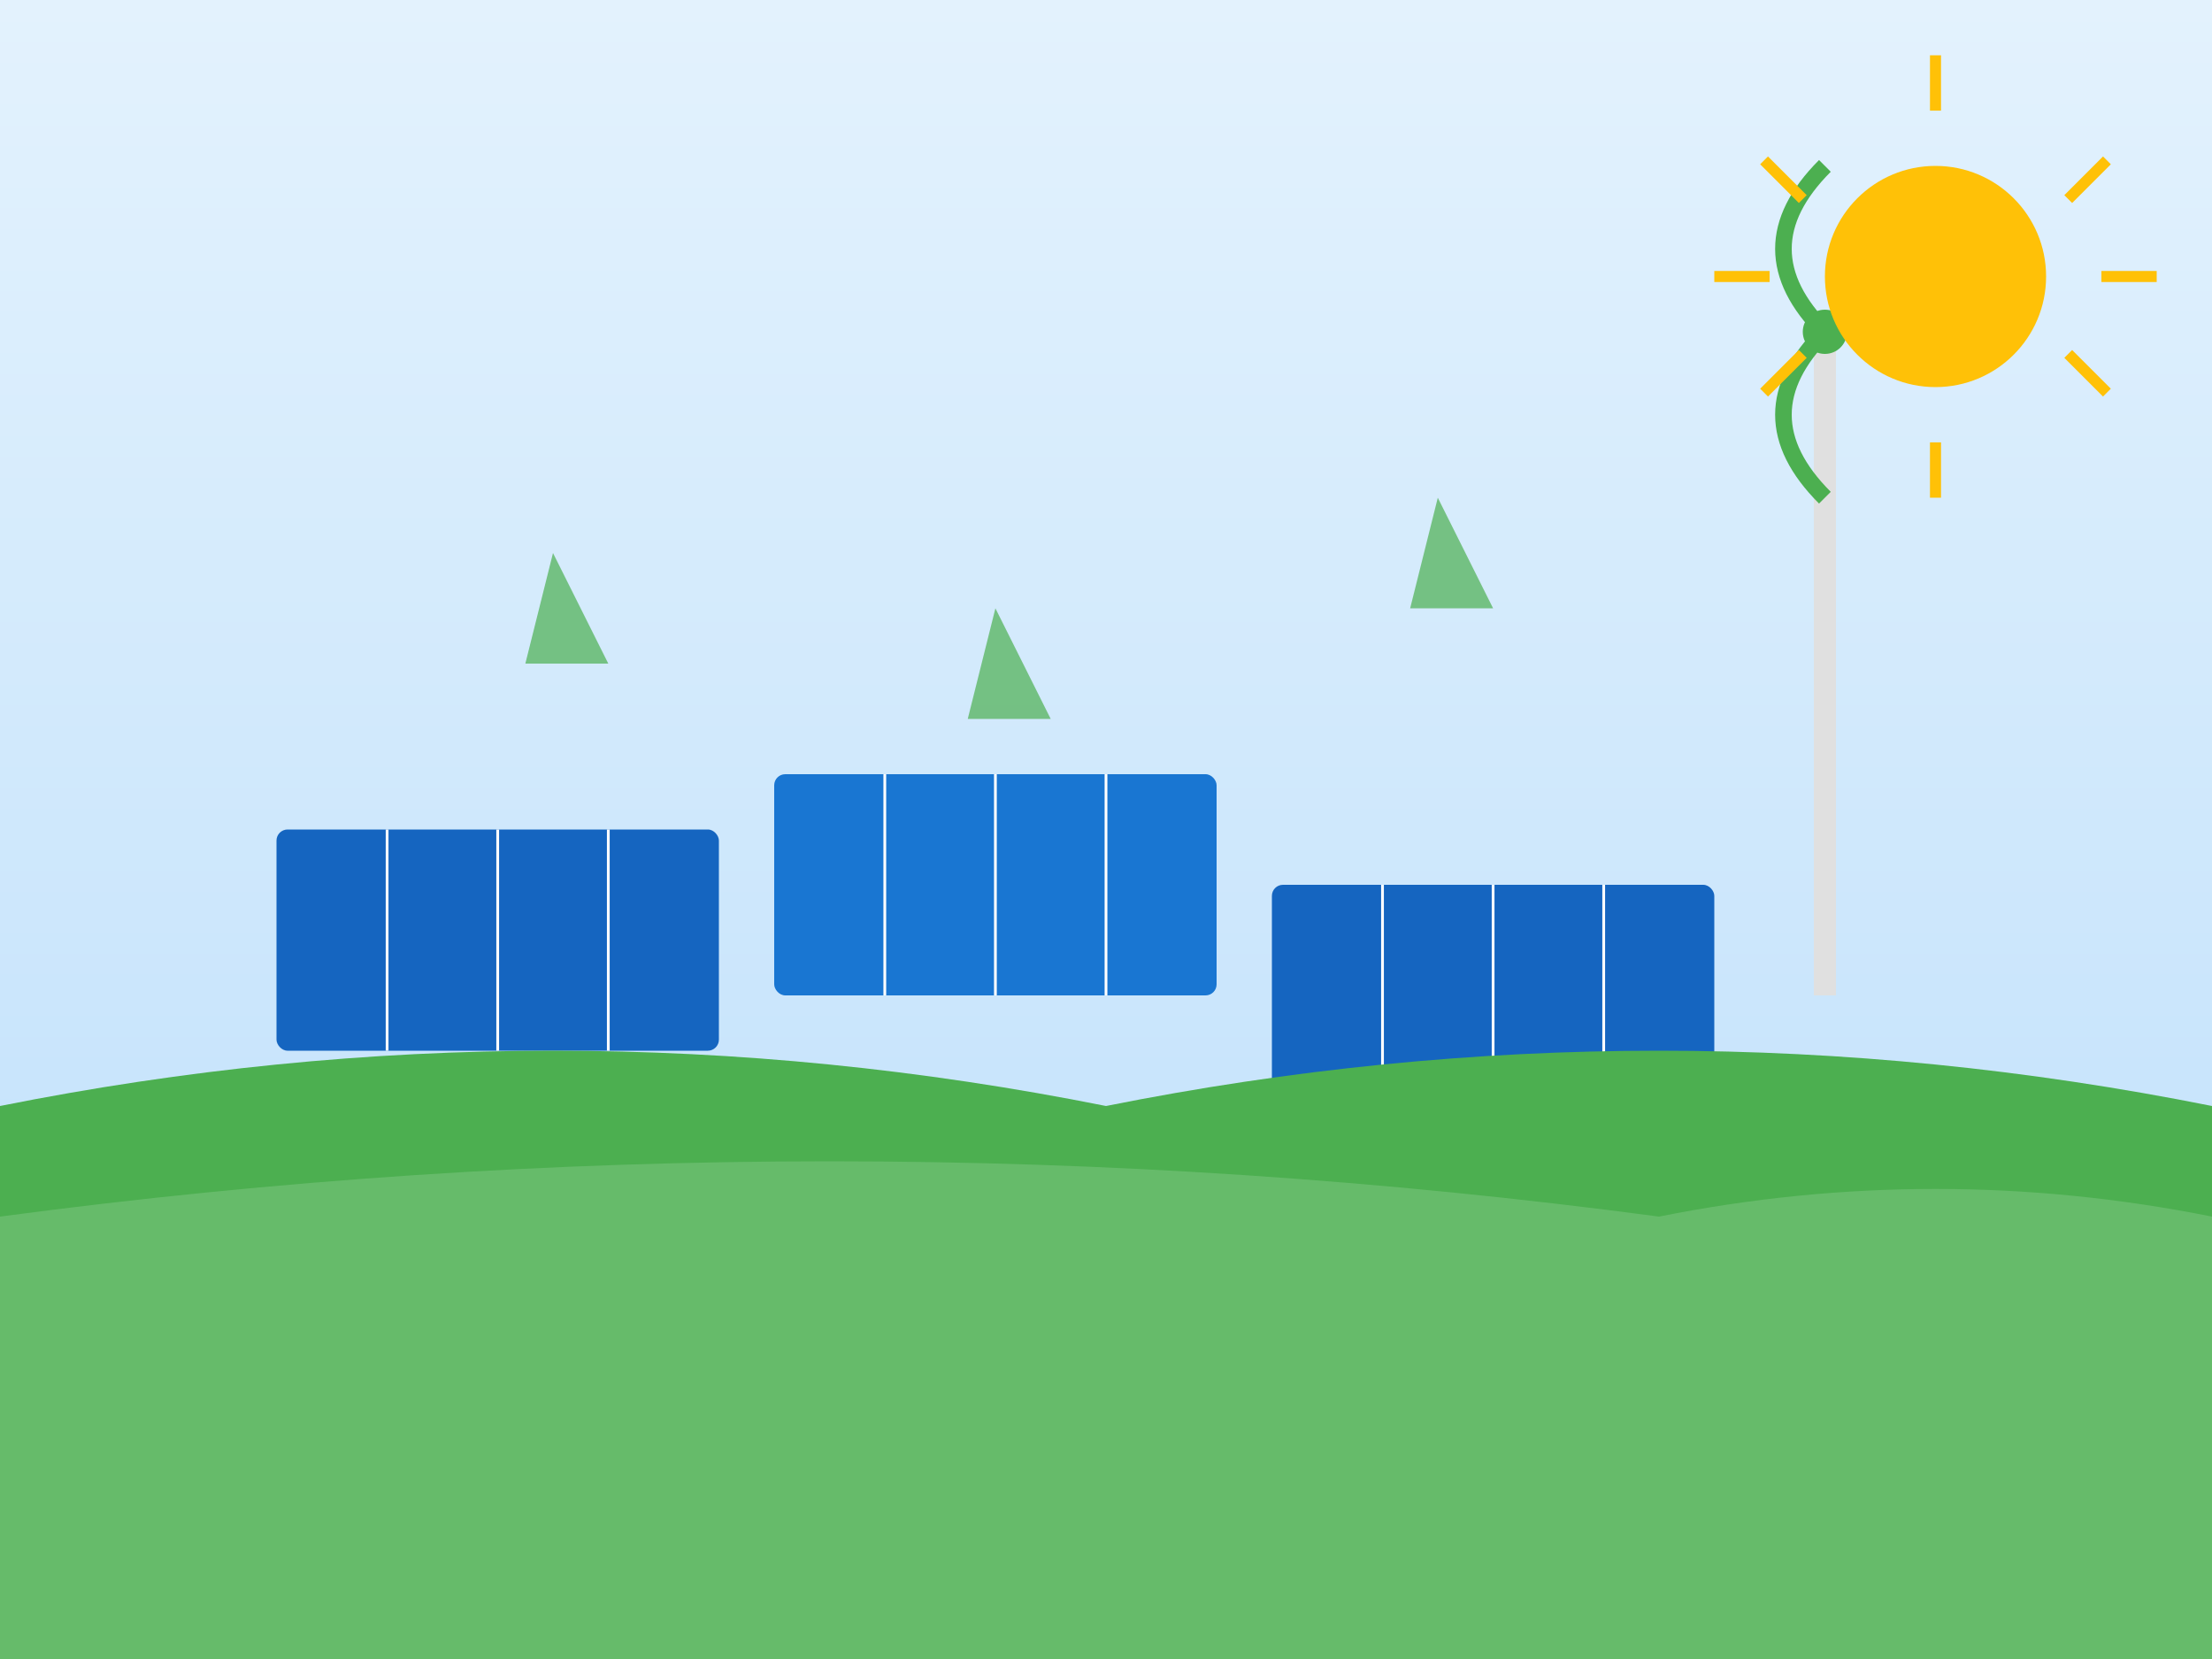 <svg width="400" height="300" viewBox="0 0 400 300" fill="none" xmlns="http://www.w3.org/2000/svg">
  <rect x="0" y="0" width="400" height="300" fill="#333333" stroke="none"/>
  <!-- Sky gradient background -->
  <defs>
    <linearGradient id="skyGradient" x1="0%" y1="0%" x2="0%" y2="100%">
      <stop offset="0%" style="stop-color:#E3F2FD;stop-opacity:1" />
      <stop offset="100%" style="stop-color:#BBDEFB;stop-opacity:1" />
    </linearGradient>
  </defs>
  <rect width="400" height="300" fill="url(#skyGradient)"/>
  
  <!-- Solar panels -->
  <g id="solar-panels">
    <rect x="50" y="150" width="80" height="40" fill="#1565C0" rx="2"/>
    <rect x="140" y="140" width="80" height="40" fill="#1976D2" rx="2"/>
    <rect x="230" y="160" width="80" height="40" fill="#1565C0" rx="2"/>
    <!-- Panel grid lines -->
    <g stroke="white" stroke-width="0.5">
      <line x1="70" y1="150" x2="70" y2="190"/>
      <line x1="90" y1="150" x2="90" y2="190"/>
      <line x1="110" y1="150" x2="110" y2="190"/>
      <line x1="160" y1="140" x2="160" y2="180"/>
      <line x1="180" y1="140" x2="180" y2="180"/>
      <line x1="200" y1="140" x2="200" y2="180"/>
      <line x1="250" y1="160" x2="250" y2="200"/>
      <line x1="270" y1="160" x2="270" y2="200"/>
      <line x1="290" y1="160" x2="290" y2="200"/>
    </g>
  </g>
  
  <!-- Wind turbine -->
  <g id="wind-turbine">
    <rect x="328" y="60" width="4" height="120" fill="#E0E0E0"/>
    <circle cx="330" cy="60" r="4" fill="#4CAF50"/>
    <!-- Blades -->
    <path d="M330 60 Q315 45 330 30" stroke="#4CAF50" stroke-width="3" fill="none"/>
    <path d="M330 60 Q345 45 345 60" stroke="#4CAF50" stroke-width="3" fill="none"/>
    <path d="M330 60 Q315 75 330 90" stroke="#4CAF50" stroke-width="3" fill="none"/>
  </g>
  
  <!-- Green hills -->
  <path d="M0 200 Q100 180 200 200 Q300 180 400 200 L400 300 L0 300 Z" fill="#4CAF50"/>
  <path d="M0 220 Q150 200 300 220 Q350 210 400 220 L400 300 L0 300 Z" fill="#66BB6A"/>
  
  <!-- Sun -->
  <circle cx="350" cy="50" r="20" fill="#FFC107"/>
  <g stroke="#FFC107" stroke-width="2">
    <line x1="350" y1="20" x2="350" y2="10"/>
    <line x1="374" y1="36" x2="381" y2="29"/>
    <line x1="380" y1="50" x2="390" y2="50"/>
    <line x1="374" y1="64" x2="381" y2="71"/>
    <line x1="350" y1="80" x2="350" y2="90"/>
    <line x1="326" y1="64" x2="319" y2="71"/>
    <line x1="320" y1="50" x2="310" y2="50"/>
    <line x1="326" y1="36" x2="319" y2="29"/>
  </g>
  
  <!-- Energy symbols -->
  <g fill="#4CAF50" opacity="0.7">
    <path d="M100 100 L110 120 L95 120 Z"/>
    <path d="M180 110 L190 130 L175 130 Z"/>
    <path d="M260 90 L270 110 L255 110 Z"/>
  </g>
</svg>